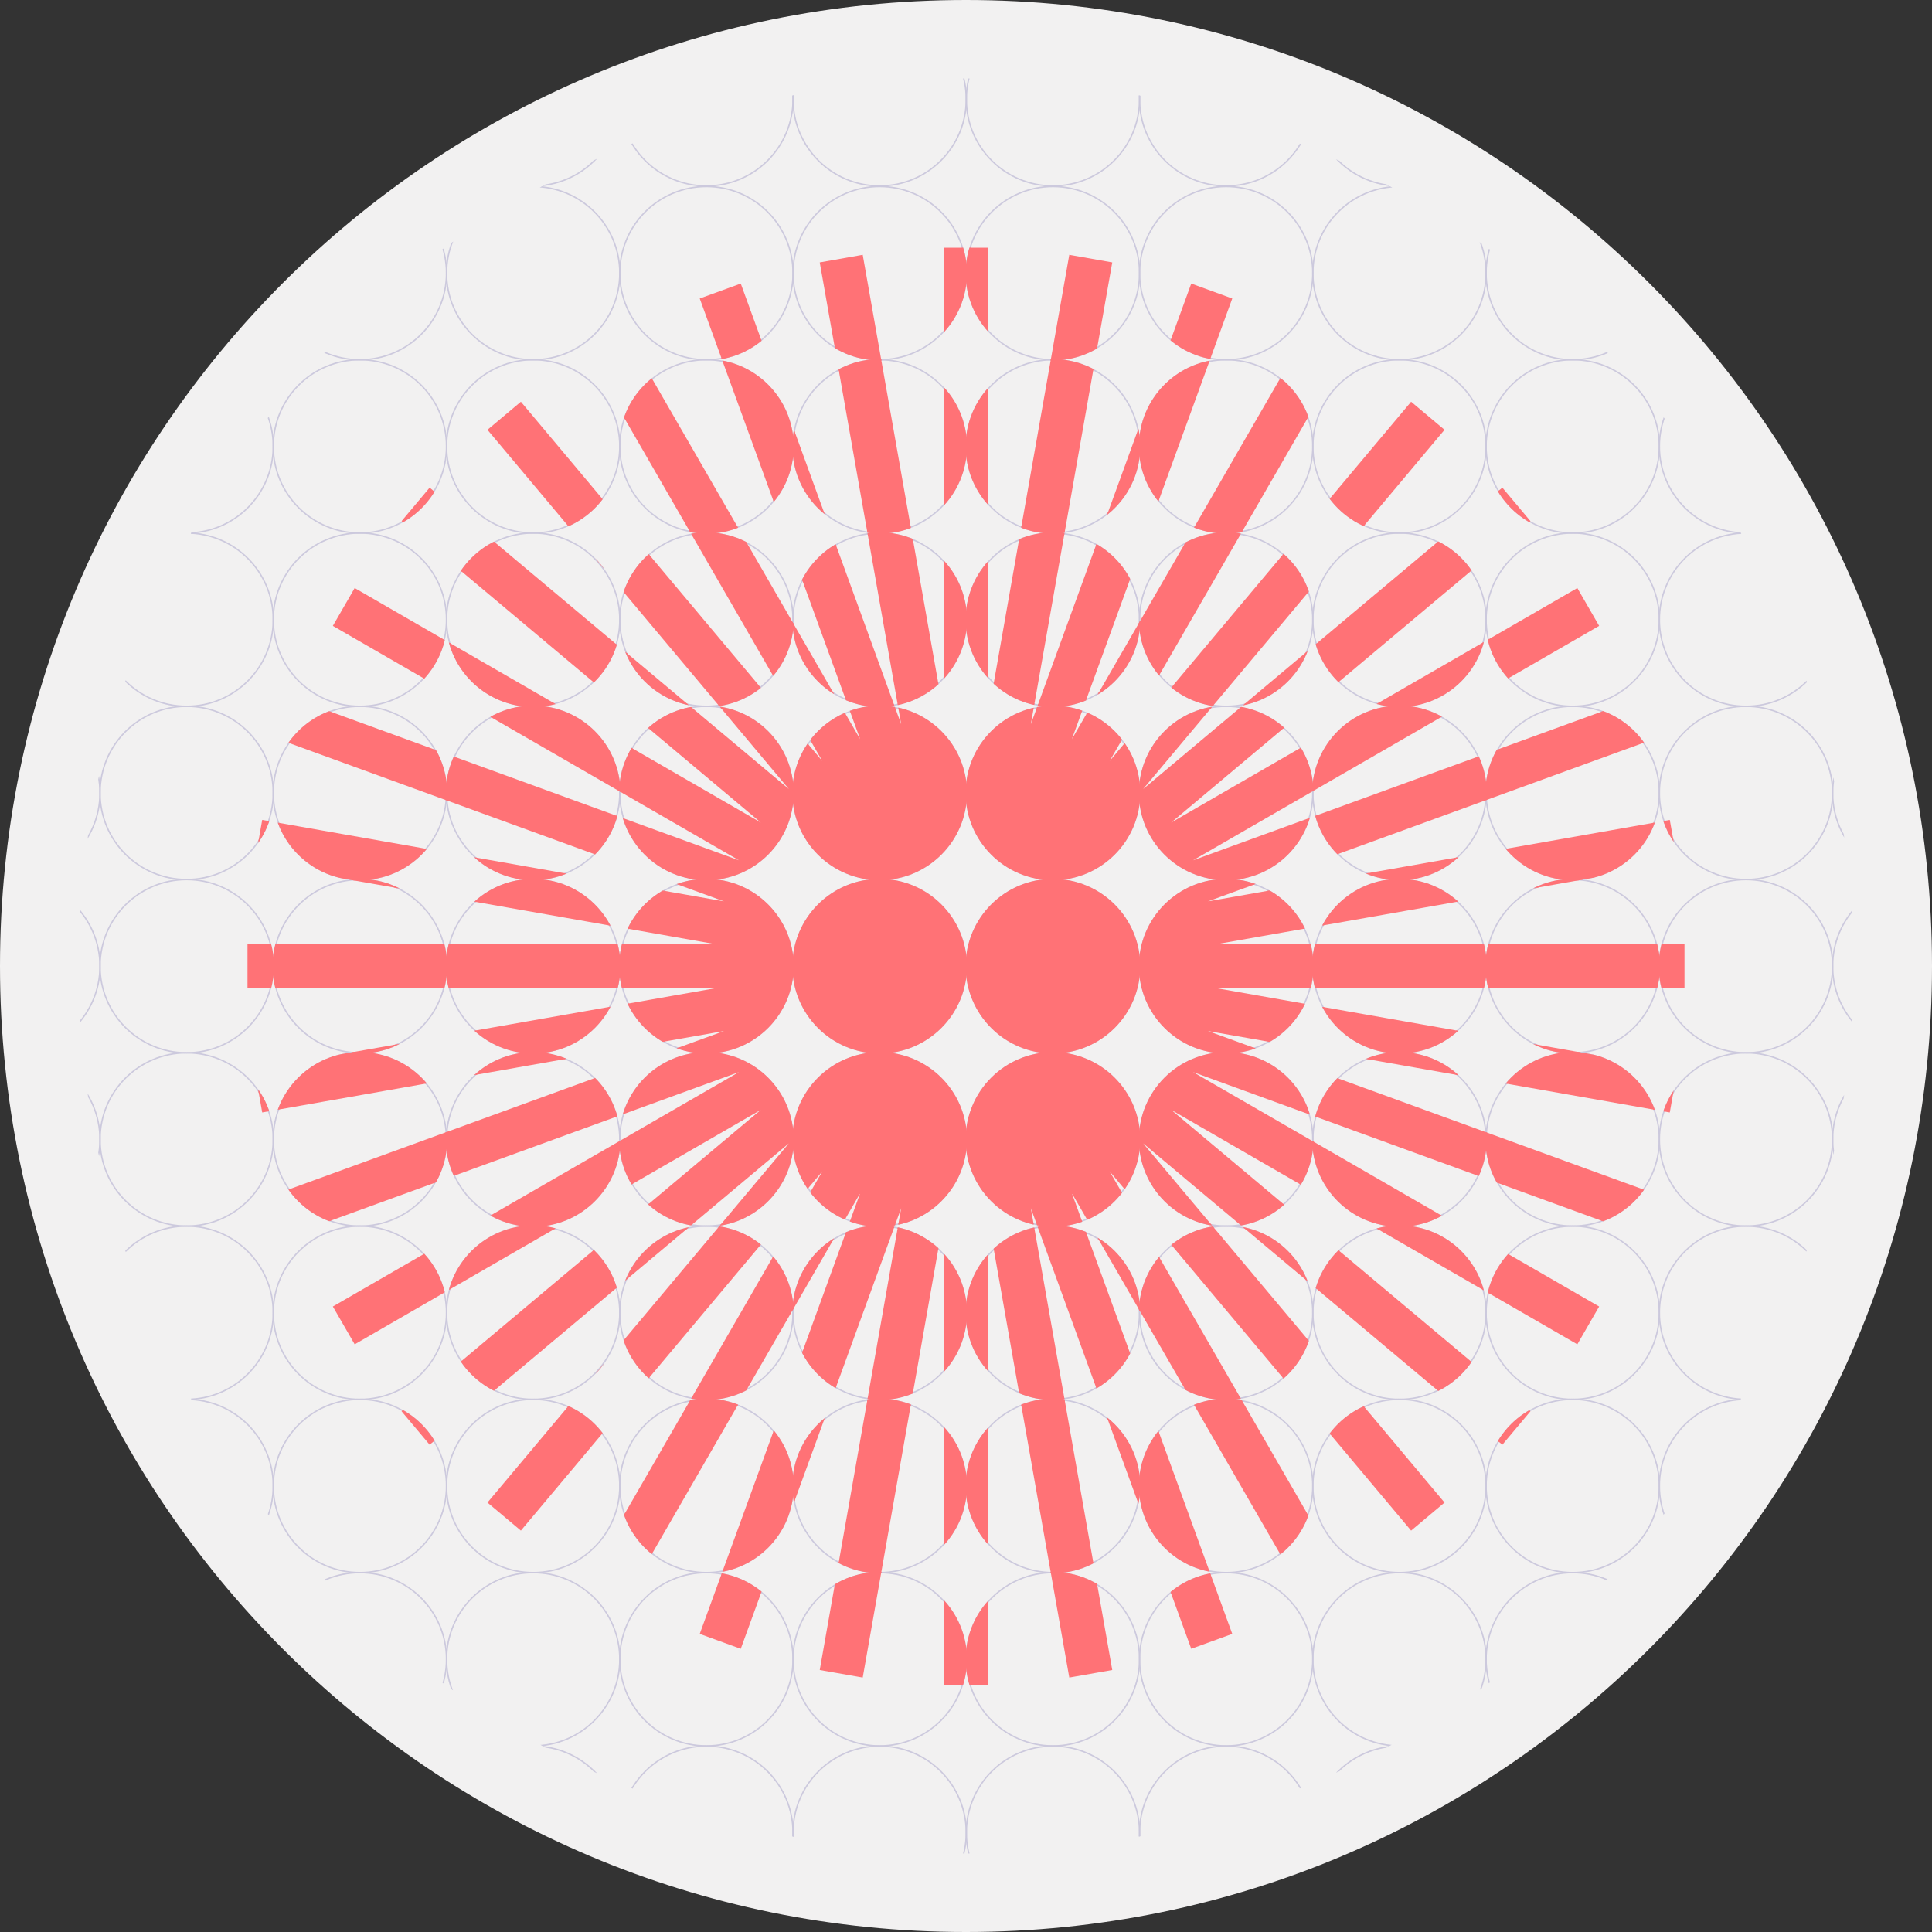 <?xml version="1.0" encoding="utf-8"?>
<!-- Generator: Adobe Illustrator 24.0.2, SVG Export Plug-In . SVG Version: 6.00 Build 0)  -->
<svg version="1.1" xmlns="http://www.w3.org/2000/svg" xmlns:xlink="http://www.w3.org/1999/xlink" x="0px" y="0px"
	 viewBox="0 0 486 486" style="enable-background:new 0 0 486 486;" xml:space="preserve">
<rect x="0" y="0" width="486" height="486" fill="#333333" stroke="none"/>
<style type="text/css">
	.st0{fill:#F2F1F1;}
	.st1{clip-path:url(#SVGID_2_);}
	.st2{fill:none;stroke:#CCC9DD;stroke-width:0.35;stroke-miterlimit:10;}
	.st3{clip-path:url(#SVGID_4_);}
	.st4{fill:#FF7276;stroke:#FF7276;stroke-width:0.35;stroke-miterlimit:10;}
</style>
<g id="BG">
	<path class="st0" d="M243,0C108.8,0,0,108.79,0,243c0,134.2,108.8,243,243,243c134.2,0,243-108.8,243-243C486,108.79,377.2,0,243,0
		z"/>
</g>
<g id="Artwork">
	<g>
		<defs>
			<circle id="SVGID_1_" cx="243" cy="243" r="223.27"/>
		</defs>
		<clipPath id="SVGID_2_">
			<use xlink:href="#SVGID_1_"  style="overflow:visible;"/>
		</clipPath>
		<g class="st1">
			<g>
				<circle class="st2" cx="-83.81" cy="68.71" r="21.79"/>
				<circle class="st2" cx="-40.22" cy="68.71" r="21.79"/>
				<circle class="st2" cx="3.36" cy="68.71" r="21.79"/>
				<circle class="st2" cx="46.95" cy="68.71" r="21.79"/>
				<circle class="st2" cx="90.53" cy="68.71" r="21.79"/>
				<circle class="st2" cx="134.12" cy="68.71" r="21.79"/>
				<circle class="st2" cx="177.7" cy="68.71" r="21.79"/>
				<circle class="st2" cx="221.28" cy="68.71" r="21.79"/>
				<circle class="st2" cx="264.87" cy="68.71" r="21.79"/>
				<circle class="st2" cx="308.45" cy="68.71" r="21.79"/>
				<circle class="st2" cx="352.04" cy="68.71" r="21.79"/>
				<circle class="st2" cx="395.62" cy="68.71" r="21.79"/>
				<circle class="st2" cx="439.21" cy="68.71" r="21.79"/>
				<circle class="st2" cx="482.79" cy="68.71" r="21.79"/>
				<circle class="st2" cx="526.38" cy="68.71" r="21.79"/>
				<circle class="st2" cx="-83.81" cy="112.29" r="21.79"/>
				<circle class="st2" cx="-40.22" cy="112.29" r="21.79"/>
				<circle class="st2" cx="3.36" cy="112.29" r="21.79"/>
				<circle class="st2" cx="46.95" cy="112.29" r="21.79"/>
				<circle class="st2" cx="90.53" cy="112.29" r="21.79"/>
				<circle class="st2" cx="134.12" cy="112.29" r="21.79"/>
				<circle class="st2" cx="177.7" cy="112.29" r="21.79"/>
				<circle class="st2" cx="221.28" cy="112.29" r="21.79"/>
				<circle class="st2" cx="264.87" cy="112.29" r="21.79"/>
				<circle class="st2" cx="308.45" cy="112.29" r="21.79"/>
				<circle class="st2" cx="352.04" cy="112.29" r="21.79"/>
				<circle class="st2" cx="395.62" cy="112.29" r="21.79"/>
				<circle class="st2" cx="439.21" cy="112.29" r="21.79"/>
				<circle class="st2" cx="482.79" cy="112.29" r="21.79"/>
				<circle class="st2" cx="526.38" cy="112.29" r="21.79"/>
				<circle class="st2" cx="-83.81" cy="155.88" r="21.79"/>
				<circle class="st2" cx="-40.22" cy="155.88" r="21.79"/>
				<circle class="st2" cx="3.36" cy="155.88" r="21.79"/>
				<circle class="st2" cx="46.95" cy="155.88" r="21.79"/>
				<circle class="st2" cx="90.53" cy="155.88" r="21.79"/>
				<circle class="st2" cx="134.12" cy="155.88" r="21.79"/>
				<circle class="st2" cx="177.7" cy="155.88" r="21.79"/>
				<circle class="st2" cx="221.28" cy="155.88" r="21.79"/>
				<circle class="st2" cx="264.87" cy="155.88" r="21.79"/>
				<circle class="st2" cx="308.45" cy="155.88" r="21.79"/>
				<circle class="st2" cx="352.04" cy="155.88" r="21.79"/>
				<circle class="st2" cx="395.62" cy="155.88" r="21.79"/>
				<circle class="st2" cx="439.21" cy="155.88" r="21.79"/>
				<circle class="st2" cx="482.79" cy="155.88" r="21.79"/>
				<circle class="st2" cx="526.38" cy="155.88" r="21.79"/>
				<circle class="st2" cx="-83.81" cy="199.46" r="21.79"/>
				<circle class="st2" cx="-40.22" cy="199.46" r="21.79"/>
				<circle class="st2" cx="3.36" cy="199.46" r="21.79"/>
				<circle class="st2" cx="46.95" cy="199.46" r="21.79"/>
				<circle class="st2" cx="90.53" cy="199.46" r="21.79"/>
				<circle class="st2" cx="134.12" cy="199.46" r="21.79"/>
				<circle class="st2" cx="177.7" cy="199.46" r="21.79"/>
				<circle class="st2" cx="221.28" cy="199.46" r="21.79"/>
				<circle class="st2" cx="264.87" cy="199.46" r="21.79"/>
				<circle class="st2" cx="308.45" cy="199.46" r="21.79"/>
				<circle class="st2" cx="352.04" cy="199.46" r="21.79"/>
				<circle class="st2" cx="395.62" cy="199.46" r="21.79"/>
				<circle class="st2" cx="439.21" cy="199.46" r="21.79"/>
				<circle class="st2" cx="482.79" cy="199.46" r="21.79"/>
				<circle class="st2" cx="526.38" cy="199.46" r="21.79"/>
				<circle class="st2" cx="-83.81" cy="243.05" r="21.79"/>
				<circle class="st2" cx="-40.22" cy="243.05" r="21.79"/>
				<circle class="st2" cx="3.36" cy="243.05" r="21.79"/>
				<circle class="st2" cx="46.95" cy="243.05" r="21.79"/>
				<circle class="st2" cx="90.53" cy="243.05" r="21.79"/>
				<circle class="st2" cx="134.12" cy="243.05" r="21.79"/>
				<circle class="st2" cx="177.7" cy="243.05" r="21.79"/>
				<circle class="st2" cx="221.28" cy="243.05" r="21.79"/>
				<circle class="st2" cx="264.87" cy="243.05" r="21.79"/>
				<circle class="st2" cx="308.45" cy="243.05" r="21.79"/>
				<circle class="st2" cx="352.04" cy="243.05" r="21.79"/>
				<circle class="st2" cx="395.62" cy="243.05" r="21.79"/>
				<circle class="st2" cx="439.21" cy="243.05" r="21.79"/>
				<circle class="st2" cx="482.79" cy="243.05" r="21.79"/>
				<circle class="st2" cx="526.38" cy="243.05" r="21.79"/>
				<circle class="st2" cx="-83.81" cy="286.63" r="21.79"/>
				<circle class="st2" cx="-40.22" cy="286.63" r="21.79"/>
				<circle class="st2" cx="3.36" cy="286.63" r="21.79"/>
				<circle class="st2" cx="46.95" cy="286.63" r="21.79"/>
				<circle class="st2" cx="90.53" cy="286.63" r="21.79"/>
				<circle class="st2" cx="134.12" cy="286.63" r="21.79"/>
				<circle class="st2" cx="177.7" cy="286.63" r="21.79"/>
				<circle class="st2" cx="221.28" cy="286.63" r="21.79"/>
				<circle class="st2" cx="264.87" cy="286.63" r="21.79"/>
				<circle class="st2" cx="308.45" cy="286.63" r="21.79"/>
				<circle class="st2" cx="352.04" cy="286.63" r="21.79"/>
				<circle class="st2" cx="395.62" cy="286.63" r="21.79"/>
				<circle class="st2" cx="439.21" cy="286.63" r="21.79"/>
				<circle class="st2" cx="482.79" cy="286.63" r="21.79"/>
				<circle class="st2" cx="526.38" cy="286.63" r="21.79"/>
				<circle class="st2" cx="-83.81" cy="330.22" r="21.79"/>
				<circle class="st2" cx="-40.22" cy="330.22" r="21.79"/>
				<circle class="st2" cx="3.36" cy="330.22" r="21.79"/>
				<circle class="st2" cx="46.95" cy="330.22" r="21.79"/>
				<circle class="st2" cx="90.53" cy="330.22" r="21.79"/>
				<circle class="st2" cx="134.12" cy="330.22" r="21.79"/>
				<circle class="st2" cx="177.7" cy="330.22" r="21.79"/>
				<circle class="st2" cx="221.28" cy="330.22" r="21.79"/>
				<circle class="st2" cx="264.87" cy="330.22" r="21.79"/>
				<circle class="st2" cx="308.45" cy="330.22" r="21.79"/>
				<circle class="st2" cx="352.04" cy="330.22" r="21.79"/>
				<circle class="st2" cx="395.62" cy="330.22" r="21.79"/>
				<circle class="st2" cx="439.21" cy="330.22" r="21.79"/>
				<circle class="st2" cx="482.79" cy="330.22" r="21.79"/>
				<circle class="st2" cx="526.38" cy="330.22" r="21.79"/>
				<circle class="st2" cx="-83.81" cy="373.8" r="21.79"/>
				<circle class="st2" cx="-40.22" cy="373.8" r="21.79"/>
				<circle class="st2" cx="3.36" cy="373.8" r="21.79"/>
				<circle class="st2" cx="46.95" cy="373.8" r="21.79"/>
				<circle class="st2" cx="90.53" cy="373.8" r="21.79"/>
				<circle class="st2" cx="134.12" cy="373.8" r="21.79"/>
				<circle class="st2" cx="177.7" cy="373.8" r="21.79"/>
				<circle class="st2" cx="221.28" cy="373.8" r="21.79"/>
				<circle class="st2" cx="264.87" cy="373.8" r="21.79"/>
				<circle class="st2" cx="308.45" cy="373.8" r="21.79"/>
				<circle class="st2" cx="352.04" cy="373.8" r="21.79"/>
				<circle class="st2" cx="395.62" cy="373.8" r="21.79"/>
				<circle class="st2" cx="439.21" cy="373.8" r="21.79"/>
				<circle class="st2" cx="482.79" cy="373.8" r="21.79"/>
				<circle class="st2" cx="526.38" cy="373.8" r="21.79"/>
				<circle class="st2" cx="-83.81" cy="417.39" r="21.79"/>
				<circle class="st2" cx="-40.22" cy="417.39" r="21.79"/>
				<circle class="st2" cx="3.36" cy="417.39" r="21.79"/>
				<circle class="st2" cx="46.95" cy="417.39" r="21.79"/>
				<circle class="st2" cx="90.53" cy="417.39" r="21.79"/>
				<circle class="st2" cx="134.12" cy="417.39" r="21.79"/>
				<circle class="st2" cx="177.7" cy="417.39" r="21.79"/>
				<circle class="st2" cx="221.28" cy="417.39" r="21.79"/>
				<circle class="st2" cx="264.87" cy="417.39" r="21.79"/>
				<circle class="st2" cx="308.45" cy="417.39" r="21.79"/>
				<circle class="st2" cx="352.04" cy="417.39" r="21.79"/>
				<circle class="st2" cx="395.62" cy="417.39" r="21.79"/>
				<circle class="st2" cx="439.21" cy="417.39" r="21.79"/>
				<circle class="st2" cx="482.79" cy="417.39" r="21.79"/>
				<circle class="st2" cx="526.38" cy="417.39" r="21.79"/>
				<circle class="st2" cx="569.81" cy="68.71" r="21.79"/>
				<circle class="st2" cx="569.81" cy="112.29" r="21.79"/>
				<circle class="st2" cx="569.81" cy="155.88" r="21.79"/>
				<circle class="st2" cx="569.81" cy="199.46" r="21.79"/>
				<circle class="st2" cx="569.81" cy="243.05" r="21.79"/>
				<circle class="st2" cx="569.81" cy="286.63" r="21.79"/>
				<circle class="st2" cx="569.81" cy="330.22" r="21.79"/>
				<circle class="st2" cx="569.81" cy="373.8" r="21.79"/>
				<circle class="st2" cx="569.81" cy="417.39" r="21.79"/>
				<circle class="st2" cx="-83.81" cy="461.02" r="21.79"/>
				<circle class="st2" cx="-40.22" cy="461.02" r="21.79"/>
				<circle class="st2" cx="3.36" cy="461.02" r="21.79"/>
				<circle class="st2" cx="46.95" cy="461.02" r="21.79"/>
				<circle class="st2" cx="90.53" cy="461.02" r="21.79"/>
				<circle class="st2" cx="134.12" cy="461.02" r="21.79"/>
				<circle class="st2" cx="177.7" cy="461.02" r="21.79"/>
				<circle class="st2" cx="221.28" cy="461.02" r="21.79"/>
				<circle class="st2" cx="264.87" cy="461.02" r="21.79"/>
				<circle class="st2" cx="308.45" cy="461.02" r="21.79"/>
				<circle class="st2" cx="352.04" cy="461.02" r="21.79"/>
				<circle class="st2" cx="395.62" cy="461.02" r="21.79"/>
				<circle class="st2" cx="439.21" cy="461.02" r="21.79"/>
				<circle class="st2" cx="482.79" cy="461.02" r="21.79"/>
				<circle class="st2" cx="526.38" cy="461.02" r="21.79"/>
				<circle class="st2" cx="569.81" cy="461.02" r="21.79"/>
				<circle class="st2" cx="-83.81" cy="24.98" r="21.79"/>
				<circle class="st2" cx="-40.22" cy="24.98" r="21.79"/>
				<circle class="st2" cx="3.36" cy="24.98" r="21.79"/>
				<circle class="st2" cx="46.95" cy="24.98" r="21.79"/>
				<circle class="st2" cx="90.53" cy="24.98" r="21.79"/>
				<circle class="st2" cx="134.12" cy="24.98" r="21.79"/>
				<circle class="st2" cx="177.7" cy="24.98" r="21.79"/>
				<circle class="st2" cx="221.28" cy="24.98" r="21.79"/>
				<circle class="st2" cx="264.87" cy="24.98" r="21.79"/>
				<circle class="st2" cx="308.45" cy="24.98" r="21.79"/>
				<circle class="st2" cx="352.04" cy="24.98" r="21.79"/>
				<circle class="st2" cx="395.62" cy="24.98" r="21.79"/>
				<circle class="st2" cx="439.21" cy="24.98" r="21.79"/>
				<circle class="st2" cx="482.79" cy="24.98" r="21.79"/>
				<circle class="st2" cx="526.38" cy="24.98" r="21.79"/>
				<circle class="st2" cx="569.81" cy="24.98" r="21.79"/>
			</g>
			<g>
				<defs>
					<polygon id="SVGID_3_" points="423.74,237.56 305.77,237.56 421.95,217.07 420.04,206.25 303.87,226.74 414.72,186.39 
						410.96,176.07 300.11,216.42 402.27,157.44 396.78,147.92 294.62,206.91 384.98,131.08 377.92,122.66 287.56,198.49 
						363.38,108.12 354.97,101.06 279.14,191.43 338.13,89.27 328.61,83.78 269.63,185.94 309.98,75.09 299.66,71.33 259.31,182.18 
						279.79,66.01 268.98,64.1 248.49,180.28 248.49,62.31 237.51,62.31 237.51,180.28 217.02,64.1 206.21,66.01 226.69,182.18 
						186.34,71.33 176.02,75.09 216.37,185.94 157.39,83.78 147.87,89.27 206.85,191.43 131.03,101.06 122.62,108.12 198.44,198.49 
						108.08,122.66 101.02,131.08 191.38,206.91 89.22,147.92 83.73,157.44 185.89,216.42 75.04,176.07 71.28,186.39 182.13,226.74 
						65.96,206.25 64.05,217.07 180.23,237.56 62.26,237.56 62.26,248.54 180.22,248.54 64.05,269.02 65.96,279.84 182.13,259.36 
						71.28,299.7 75.04,310.03 185.89,269.68 83.73,328.66 89.22,338.17 191.38,279.19 101.02,355.02 108.08,363.43 198.44,287.61 
						122.62,377.97 131.03,385.03 206.85,294.67 147.87,396.83 157.39,402.32 216.37,300.16 176.02,411.01 186.34,414.76 
						226.69,303.92 206.21,420.09 217.02,421.99 237.51,305.82 237.51,423.79 248.49,423.79 248.49,305.82 268.98,421.99 
						279.79,420.09 259.31,303.92 299.66,414.76 309.98,411.01 269.63,300.16 328.61,402.32 338.13,396.83 279.14,294.67 
						354.97,385.03 363.38,377.97 287.56,287.61 377.92,363.43 384.98,355.02 294.62,279.19 396.78,338.17 402.27,328.66 
						300.11,269.68 410.96,310.03 414.72,299.7 303.87,259.36 420.04,279.84 421.95,269.02 305.78,248.54 423.74,248.54 					"/>
				</defs>
				<clipPath id="SVGID_4_">
					<use xlink:href="#SVGID_3_"  style="overflow:visible;"/>
				</clipPath>
				<g class="st3">
					<g>
						<g>
							<circle class="st4" cx="-83.81" cy="68.71" r="21.79"/>
							<circle class="st4" cx="-40.22" cy="68.71" r="21.79"/>
							<circle class="st4" cx="3.36" cy="68.71" r="21.79"/>
							<circle class="st4" cx="46.95" cy="68.71" r="21.79"/>
							<circle class="st4" cx="90.53" cy="68.71" r="21.79"/>
							<circle class="st4" cx="134.12" cy="68.71" r="21.79"/>
							<circle class="st4" cx="177.7" cy="68.71" r="21.79"/>
							<circle class="st4" cx="221.28" cy="68.71" r="21.79"/>
							<circle class="st4" cx="264.87" cy="68.71" r="21.79"/>
							<circle class="st4" cx="308.45" cy="68.71" r="21.79"/>
							<circle class="st4" cx="352.04" cy="68.71" r="21.79"/>
							<circle class="st4" cx="395.62" cy="68.71" r="21.79"/>
							<circle class="st4" cx="439.21" cy="68.71" r="21.79"/>
							<circle class="st4" cx="482.79" cy="68.71" r="21.79"/>
							<circle class="st4" cx="526.38" cy="68.71" r="21.79"/>
							<circle class="st4" cx="-83.81" cy="112.29" r="21.79"/>
							<circle class="st4" cx="-40.22" cy="112.29" r="21.79"/>
							<circle class="st4" cx="3.36" cy="112.29" r="21.79"/>
							<circle class="st4" cx="46.95" cy="112.29" r="21.79"/>
							<circle class="st4" cx="90.53" cy="112.29" r="21.79"/>
							<circle class="st4" cx="134.12" cy="112.29" r="21.79"/>
							<circle class="st4" cx="177.7" cy="112.29" r="21.79"/>
							<circle class="st4" cx="221.28" cy="112.29" r="21.79"/>
							<circle class="st4" cx="264.87" cy="112.29" r="21.79"/>
							<circle class="st4" cx="308.45" cy="112.29" r="21.79"/>
							<circle class="st4" cx="352.04" cy="112.29" r="21.79"/>
							<circle class="st4" cx="395.62" cy="112.29" r="21.79"/>
							<circle class="st4" cx="439.21" cy="112.29" r="21.79"/>
							<circle class="st4" cx="482.79" cy="112.29" r="21.79"/>
							<circle class="st4" cx="526.38" cy="112.29" r="21.79"/>
							<circle class="st4" cx="-83.81" cy="155.88" r="21.79"/>
							<circle class="st4" cx="-40.22" cy="155.88" r="21.79"/>
							<circle class="st4" cx="3.36" cy="155.88" r="21.79"/>
							<circle class="st4" cx="46.95" cy="155.88" r="21.79"/>
							<circle class="st4" cx="90.53" cy="155.88" r="21.79"/>
							<circle class="st4" cx="134.12" cy="155.88" r="21.79"/>
							<circle class="st4" cx="177.7" cy="155.88" r="21.79"/>
							<circle class="st4" cx="221.28" cy="155.88" r="21.79"/>
							<circle class="st4" cx="264.87" cy="155.88" r="21.79"/>
							<circle class="st4" cx="308.45" cy="155.88" r="21.79"/>
							<circle class="st4" cx="352.04" cy="155.88" r="21.79"/>
							<circle class="st4" cx="395.62" cy="155.88" r="21.79"/>
							<circle class="st4" cx="439.21" cy="155.88" r="21.79"/>
							<circle class="st4" cx="482.79" cy="155.88" r="21.79"/>
							<circle class="st4" cx="526.38" cy="155.88" r="21.79"/>
							<circle class="st4" cx="-83.81" cy="199.46" r="21.79"/>
							<circle class="st4" cx="-40.22" cy="199.46" r="21.79"/>
							<circle class="st4" cx="3.36" cy="199.46" r="21.79"/>
							<circle class="st4" cx="46.95" cy="199.46" r="21.79"/>
							<circle class="st4" cx="90.53" cy="199.46" r="21.79"/>
							<circle class="st4" cx="134.12" cy="199.46" r="21.79"/>
							<circle class="st4" cx="177.7" cy="199.46" r="21.79"/>
							<circle class="st4" cx="221.28" cy="199.46" r="21.79"/>
							<circle class="st4" cx="264.87" cy="199.46" r="21.79"/>
							<circle class="st4" cx="308.45" cy="199.46" r="21.79"/>
							<circle class="st4" cx="352.04" cy="199.46" r="21.79"/>
							<circle class="st4" cx="395.62" cy="199.46" r="21.79"/>
							<circle class="st4" cx="439.21" cy="199.46" r="21.79"/>
							<circle class="st4" cx="482.79" cy="199.46" r="21.79"/>
							<circle class="st4" cx="526.38" cy="199.46" r="21.79"/>
							<circle class="st4" cx="-83.81" cy="243.05" r="21.79"/>
							<circle class="st4" cx="-40.22" cy="243.05" r="21.79"/>
							<circle class="st4" cx="3.36" cy="243.05" r="21.79"/>
							<circle class="st4" cx="46.95" cy="243.05" r="21.79"/>
							<circle class="st4" cx="90.53" cy="243.05" r="21.79"/>
							<circle class="st4" cx="134.12" cy="243.05" r="21.79"/>
							<circle class="st4" cx="177.7" cy="243.05" r="21.79"/>
							<circle class="st4" cx="221.28" cy="243.05" r="21.79"/>
							<circle class="st4" cx="264.87" cy="243.05" r="21.79"/>
							<circle class="st4" cx="308.45" cy="243.05" r="21.79"/>
							<circle class="st4" cx="352.04" cy="243.05" r="21.79"/>
							<circle class="st4" cx="395.62" cy="243.05" r="21.79"/>
							<circle class="st4" cx="439.21" cy="243.05" r="21.79"/>
							<circle class="st4" cx="482.79" cy="243.05" r="21.79"/>
							<circle class="st4" cx="526.38" cy="243.05" r="21.79"/>
							<circle class="st4" cx="-83.81" cy="286.63" r="21.79"/>
							<circle class="st4" cx="-40.22" cy="286.63" r="21.79"/>
							<circle class="st4" cx="3.36" cy="286.63" r="21.79"/>
							<circle class="st4" cx="46.95" cy="286.63" r="21.79"/>
							<circle class="st4" cx="90.53" cy="286.63" r="21.79"/>
							<circle class="st4" cx="134.12" cy="286.63" r="21.79"/>
							<circle class="st4" cx="177.7" cy="286.63" r="21.79"/>
							<circle class="st4" cx="221.28" cy="286.63" r="21.79"/>
							<circle class="st4" cx="264.87" cy="286.63" r="21.79"/>
							<circle class="st4" cx="308.45" cy="286.63" r="21.79"/>
							<circle class="st4" cx="352.04" cy="286.63" r="21.79"/>
							<circle class="st4" cx="395.62" cy="286.63" r="21.79"/>
							<circle class="st4" cx="439.21" cy="286.63" r="21.79"/>
							<circle class="st4" cx="482.79" cy="286.63" r="21.79"/>
							<circle class="st4" cx="526.38" cy="286.63" r="21.79"/>
							<circle class="st4" cx="-83.81" cy="330.22" r="21.79"/>
							<circle class="st4" cx="-40.22" cy="330.22" r="21.79"/>
							<circle class="st4" cx="3.36" cy="330.22" r="21.79"/>
							<circle class="st4" cx="46.95" cy="330.22" r="21.79"/>
							<circle class="st4" cx="90.53" cy="330.22" r="21.79"/>
							<circle class="st4" cx="134.12" cy="330.22" r="21.79"/>
							<circle class="st4" cx="177.7" cy="330.22" r="21.79"/>
							<circle class="st4" cx="221.28" cy="330.22" r="21.79"/>
							<circle class="st4" cx="264.87" cy="330.22" r="21.79"/>
							<circle class="st4" cx="308.45" cy="330.22" r="21.79"/>
							<circle class="st4" cx="352.04" cy="330.22" r="21.79"/>
							<circle class="st4" cx="395.62" cy="330.22" r="21.79"/>
							<circle class="st4" cx="439.21" cy="330.22" r="21.79"/>
							<circle class="st4" cx="482.79" cy="330.22" r="21.79"/>
							<circle class="st4" cx="526.38" cy="330.22" r="21.79"/>
							<circle class="st4" cx="-83.81" cy="373.8" r="21.79"/>
							<circle class="st4" cx="-40.22" cy="373.8" r="21.79"/>
							<circle class="st4" cx="3.36" cy="373.8" r="21.79"/>
							<circle class="st4" cx="46.95" cy="373.8" r="21.79"/>
							<circle class="st4" cx="90.53" cy="373.8" r="21.79"/>
							<circle class="st4" cx="134.12" cy="373.8" r="21.79"/>
							<circle class="st4" cx="177.7" cy="373.8" r="21.79"/>
							<circle class="st4" cx="221.28" cy="373.8" r="21.79"/>
							<circle class="st4" cx="264.87" cy="373.8" r="21.79"/>
							<circle class="st4" cx="308.45" cy="373.8" r="21.79"/>
							<circle class="st4" cx="352.04" cy="373.8" r="21.79"/>
							<circle class="st4" cx="395.62" cy="373.8" r="21.79"/>
							<circle class="st4" cx="439.21" cy="373.8" r="21.79"/>
							<circle class="st4" cx="482.79" cy="373.8" r="21.79"/>
							<circle class="st4" cx="526.38" cy="373.8" r="21.79"/>
							<circle class="st4" cx="-83.81" cy="417.39" r="21.79"/>
							<circle class="st4" cx="-40.22" cy="417.39" r="21.79"/>
							<circle class="st4" cx="3.36" cy="417.39" r="21.79"/>
							<circle class="st4" cx="46.95" cy="417.39" r="21.79"/>
							<circle class="st4" cx="90.53" cy="417.39" r="21.79"/>
							<circle class="st4" cx="134.12" cy="417.39" r="21.79"/>
							<circle class="st4" cx="177.7" cy="417.39" r="21.79"/>
							<circle class="st4" cx="221.28" cy="417.39" r="21.79"/>
							<circle class="st4" cx="264.87" cy="417.39" r="21.79"/>
							<circle class="st4" cx="308.45" cy="417.39" r="21.79"/>
							<circle class="st4" cx="352.04" cy="417.39" r="21.79"/>
							<circle class="st4" cx="395.62" cy="417.39" r="21.79"/>
							<circle class="st4" cx="439.21" cy="417.39" r="21.79"/>
							<circle class="st4" cx="482.79" cy="417.39" r="21.79"/>
							<circle class="st4" cx="526.38" cy="417.39" r="21.79"/>
							<circle class="st4" cx="569.81" cy="68.71" r="21.79"/>
							<circle class="st4" cx="569.81" cy="112.29" r="21.79"/>
							<circle class="st4" cx="569.81" cy="155.88" r="21.79"/>
							<circle class="st4" cx="569.81" cy="199.46" r="21.79"/>
							<circle class="st4" cx="569.81" cy="243.05" r="21.79"/>
							<circle class="st4" cx="569.81" cy="286.63" r="21.79"/>
							<circle class="st4" cx="569.81" cy="330.22" r="21.79"/>
							<circle class="st4" cx="569.81" cy="373.8" r="21.79"/>
							<circle class="st4" cx="569.81" cy="417.39" r="21.79"/>
						</g>
					</g>
				</g>
			</g>
		</g>
	</g>
	<g>
	</g>
	<g>
	</g>
	<g>
	</g>
	<g>
	</g>
	<g>
	</g>
	<g>
	</g>
</g>
</svg>
